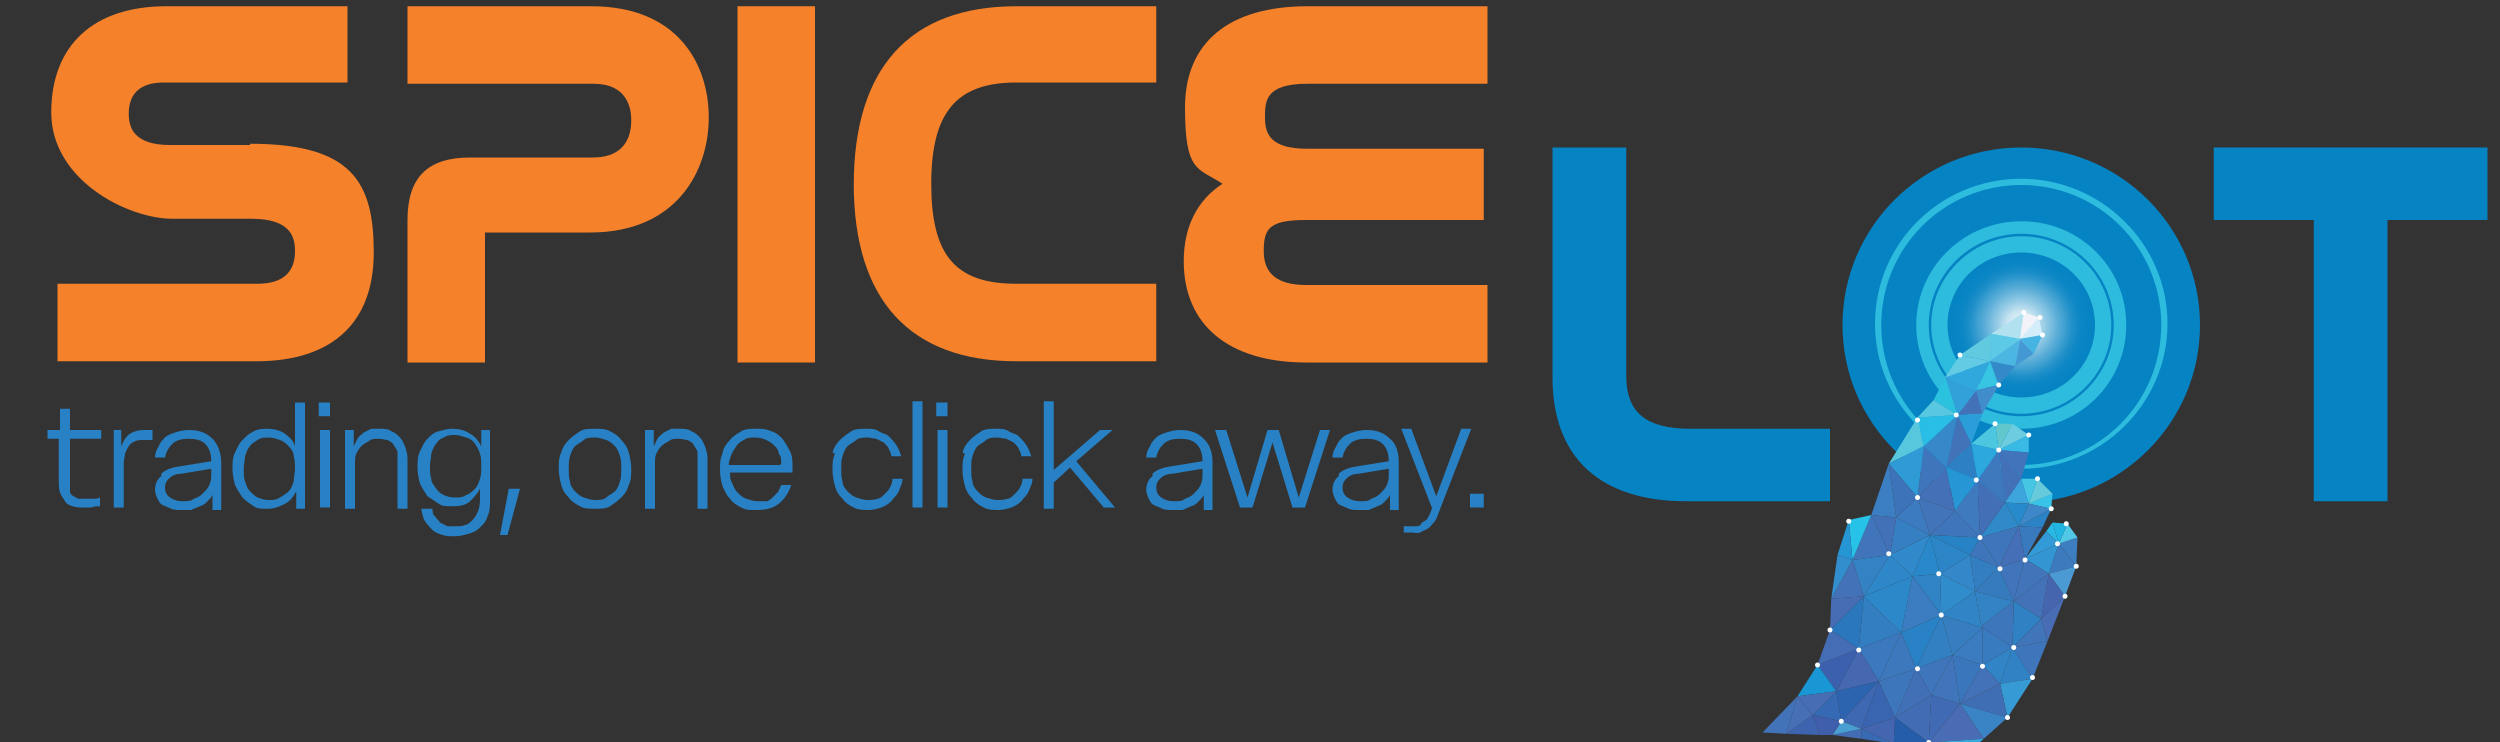 <?xml version="1.0" encoding="UTF-8"?>
<svg id="Layer_1" xmlns="http://www.w3.org/2000/svg" xmlns:xlink="http://www.w3.org/1999/xlink" version="1.1" viewBox="0 0 200 59.4">
  <rect x="0" y="0" width="200" height="59.4" fill="#333333" stroke="none"/>
  <!-- Generator: Adobe Illustrator 29.8.4, SVG Export Plug-In . SVG Version: 2.1.1 Build 6)  -->
  <defs>
    <radialGradient id="radial-gradient" cx="161.7" cy="26" fx="161.7" fy="26" r="5.8" gradientUnits="userSpaceOnUse">
      <stop offset="0" stop-color="#fff"/>
      <stop offset="0" stop-color="#f5fafc" stop-opacity="1"/>
      <stop offset=".2" stop-color="#ddeef6" stop-opacity=".9"/>
      <stop offset=".4" stop-color="#b4daed" stop-opacity=".7"/>
      <stop offset=".6" stop-color="#7cbedf" stop-opacity=".5"/>
      <stop offset=".8" stop-color="#369bce" stop-opacity=".2"/>
      <stop offset="1" stop-color="#0583c3" stop-opacity="0"/>
    </radialGradient>
  </defs>
  <path d="M20,11.6h-6.4c-2.9,0-3.3-1.4-3.3-2.5,0-1.6.9-2.5,2.8-2.5h14.7V.5h-14.5C7.5.5,4.1,3.6,4.1,9s6.1,8.5,9.7,8.5h6.3c3.2,0,3.5,1.5,3.5,2.6,0,1.7-1,2.6-3,2.6H4.6v6.2h15.9c6.1,0,9.4-3.1,9.4-8.7s-1.7-8.7-9.9-8.7Z" fill="#f5812a"/>
  <path d="M47.3.5h-14.7v6.2h14.9c2.7,0,3,2,3,2.9s-.2,3-3.1,3h-9.8c-3.4,0-5,1.6-5,5v11.4h6.2v-10.4h8.4c7,0,9.5-5,9.5-9.2S54.3.5,47.3.5h0Z" fill="#f5812a"/>
  <rect x="59" y=".5" width="6.2" height="28.5" fill="#f5812a"/>
  <path d="M68.3,14.7c0,9.3,4.5,14.2,13,14.2h11.2v-6.2h-11.2c-4.9,0-6.8-2.3-6.8-8s2-8.1,6.8-8.1h11.2V.5h-11.2c-8.5,0-13,4.9-13,14.3Z" fill="#f5812a"/>
  <path d="M104.5,22.8c-2.3,0-3.4-.9-3.4-2.7s.4-2.5,3.4-2.5h14.2v-5.7h-14.1c-3,0-3.4-1.2-3.4-2.5s0-2.7,3.4-2.7h14.4V.5h-14.4c-6.3,0-9.8,2.9-9.8,8.1s1,4.8,3,6.1c-2,1.3-3.1,3.4-3.1,6.2,0,5.1,3.6,8.1,9.8,8.1h14.5v-6.2h-14.5,0Z" fill="#f5812a"/>
  <path d="M130.1,30.1V11.8h-5.9v18.4c0,6.4,3.8,9.9,10.7,9.9h11.5v-5.8h-11.2c-3.5,0-5.1-1.3-5.1-4.2h0Z" fill="#0583c3"/>
  <polygon points="177.1 11.8 177.1 17.6 185.1 17.6 185.1 40.1 191 40.1 191 17.6 199 17.6 199 11.8 177.1 11.8" fill="#0583c3"/>
  <path d="M4.8,35.1h-1v-.7h1v-1.7h.8v1.7h2.5v.7h-2.5v3.5c0,.3,0,.5,0,.7s.1.3.3.4.3.2.4.2.4,0,.6,0,.3,0,.5,0c.2,0,.4,0,.6-.1v.7c-.2,0-.5,0-.7.1-.2,0-.4,0-.6,0-.3,0-.6,0-.9-.1s-.5-.2-.6-.4-.3-.4-.4-.7-.1-.6-.1-1v-3.5Z" fill="#2781c4"/>
  <path d="M9,34.4h.7v1.3c.2-.5.4-.8.7-1,.3-.2.7-.3,1.1-.3h.7v.8h-.7c-.3,0-.5,0-.7.1s-.4.2-.5.4-.2.3-.3.6c0,.2-.1.5-.1.7v3.6h-.8v-6.2Z" fill="#2781c4"/>
  <path d="M12.9,37.9c.3-.3.8-.5,1.5-.6l2.5-.4h0c0-.7-.2-1.1-.5-1.4-.3-.3-.8-.4-1.3-.4s-1,.1-1.3.4-.5.6-.6,1.1h-.8c0-.3.1-.6.3-.9.1-.3.3-.5.5-.7.2-.2.5-.3.8-.4s.7-.2,1.1-.2c.8,0,1.4.2,1.9.7.4.4.7,1.1.7,1.9v3.8h-.7v-1.2c-.1.2-.2.3-.4.5s-.3.3-.6.4-.5.2-.7.3c-.3,0-.5,0-.8,0s-.6,0-.8-.1-.5-.2-.7-.3c-.2-.1-.3-.3-.4-.5-.1-.2-.2-.5-.2-.7,0-.5.2-.9.5-1.1h0ZM13.6,39.8c.3.2.6.3,1,.3s.7,0,.9-.2c.3-.1.5-.2.7-.4s.4-.4.5-.6.2-.5.2-.8v-.6l-2.4.4c-.5,0-.8.2-1,.4-.2.2-.3.4-.3.7s.1.6.4.8h0Z" fill="#2781c4"/>
  <path d="M23.7,40.6v-1.3c-.2.4-.5.8-.9,1-.4.2-.8.4-1.4.4s-.8,0-1.1-.2-.6-.4-.9-.7c-.2-.3-.4-.6-.6-1-.1-.4-.2-.8-.2-1.3s0-.9.2-1.3.3-.7.6-1,.5-.5.9-.7.7-.2,1.1-.2,1,.1,1.4.4.7.6.8,1v-3.5h.8v8.5h-.7ZM23.5,36.5c0-.3-.2-.6-.4-.8s-.4-.4-.7-.5c-.3-.1-.6-.2-.9-.2s-.6,0-.9.2-.5.3-.6.5c-.2.2-.3.5-.4.8,0,.3-.1.6-.1,1s0,.7.1,1,.2.6.4.8c.2.2.4.4.6.5.3.1.5.2.9.2s.6,0,.9-.2.5-.3.7-.5c.2-.2.3-.5.4-.8,0-.3.1-.7.1-1s0-.7-.1-1h0Z" fill="#2781c4"/>
  <path d="M25.5,32.2h.9v1.1h-.9v-1.1ZM25.6,34.4h.8v6.2h-.8v-6.2Z" fill="#2781c4"/>
  <path d="M27.6,34.4h.7v1.3c.1-.2.2-.4.3-.6s.3-.3.5-.5c.2-.1.4-.2.6-.3.2,0,.5,0,.7,0s.7,0,.9.2c.3.1.5.3.7.5s.3.5.4.7c.1.3.2.6.2,1v4h-.8v-3.7c0-.3,0-.6,0-.8,0-.2-.2-.4-.3-.6s-.3-.3-.5-.4c-.2,0-.4-.1-.7-.1s-.6,0-.8.2c-.2.1-.4.2-.6.4s-.3.4-.4.6-.1.5-.1.8v3.6h-.8v-6.2h0Z" fill="#2781c4"/>
  <path d="M34.6,40.7c0,.2,0,.5.2.6.1.2.3.3.4.5.2.1.4.2.6.3.2,0,.5,0,.7,0s.5,0,.7-.1c.2,0,.4-.2.6-.4.2-.2.3-.4.4-.6s.2-.6.2-1v-.9c-.2.4-.5.7-.8,1s-.8.4-1.4.4-.8,0-1.1-.2c-.3-.2-.6-.4-.9-.6-.2-.3-.4-.6-.6-1-.1-.4-.2-.8-.2-1.3s0-.9.2-1.3.3-.7.6-1,.5-.5.9-.6.7-.2,1.1-.2,1,.1,1.4.4c.4.2.7.6.9,1v-1.3h.7v5.6c0,.5,0,.9-.2,1.3-.1.4-.3.6-.6.9-.2.2-.5.4-.9.5s-.7.2-1.1.2-.7,0-1-.1-.6-.2-.8-.4-.4-.4-.6-.7-.2-.6-.3-1h.8ZM34.5,38.3c0,.3.2.5.4.8s.4.4.6.5.5.2.9.2.6,0,.9-.2c.3-.1.5-.3.7-.5.2-.2.3-.5.4-.8s.1-.6.1-1,0-.7-.1-1-.2-.5-.4-.8-.4-.4-.7-.5-.6-.2-.9-.2-.6,0-.9.2c-.3.1-.5.3-.6.5-.2.2-.3.5-.4.8,0,.3-.1.6-.1,1s0,.7.1,1Z" fill="#2781c4"/>
  <path d="M40.7,39.1h.9l-1,3.7h-.6l.7-3.7Z" fill="#2781c4"/>
  <path d="M44.9,36.2c.1-.4.3-.7.6-1s.6-.5.9-.7.8-.2,1.2-.2.9,0,1.2.2c.4.2.7.4.9.7.3.3.5.6.6,1s.2.8.2,1.3,0,.9-.2,1.3c-.1.4-.3.7-.6,1-.3.3-.6.5-.9.7s-.8.2-1.2.2-.9,0-1.2-.2c-.4-.2-.7-.4-.9-.7-.3-.3-.5-.6-.6-1-.1-.4-.2-.8-.2-1.3s0-.9.2-1.3ZM45.6,38.5c0,.3.2.6.4.8s.4.4.7.5c.3.1.6.2.9.2s.7,0,.9-.2.5-.3.7-.5c.2-.2.3-.5.4-.8s.1-.6.1-1,0-.7-.1-1-.2-.6-.4-.8c-.2-.2-.4-.4-.7-.5s-.6-.2-.9-.2-.7,0-.9.2-.5.3-.7.5c-.2.2-.3.5-.4.8s-.1.6-.1,1,0,.7.1,1Z" fill="#2781c4"/>
  <path d="M51.6,34.4h.7v1.3c.1-.2.2-.4.3-.6s.3-.3.5-.5c.2-.1.4-.2.6-.3.2,0,.5,0,.7,0s.7,0,.9.2c.3.1.5.3.7.5s.3.5.4.7c.1.3.2.6.2,1v4h-.8v-3.7c0-.3,0-.6,0-.8,0-.2-.2-.4-.3-.6s-.3-.3-.5-.4c-.2,0-.4-.1-.7-.1s-.6,0-.8.2c-.2.1-.4.2-.6.4s-.3.4-.4.6-.1.5-.1.8v3.6h-.8v-6.2h0Z" fill="#2781c4"/>
  <path d="M57.8,36.2c.1-.4.3-.7.6-1,.2-.3.6-.5.9-.7s.8-.2,1.2-.2.8,0,1.2.2c.4.1.7.4.9.6.2.3.4.6.6,1s.2.8.2,1.3v.4h-5c0,.3,0,.6.2.9.1.3.2.5.4.7s.4.4.7.5.6.2.9.2.5,0,.7,0,.4-.2.5-.3.3-.3.4-.4.2-.4.3-.6h.8c-.2.6-.5,1.1-1,1.5-.5.4-1.1.5-1.8.5s-.8,0-1.2-.2c-.4-.2-.7-.4-.9-.7-.3-.3-.4-.6-.6-1-.1-.4-.2-.8-.2-1.3s0-.9.2-1.3h0ZM62.5,37.1c0-.3,0-.6-.2-.8,0-.3-.2-.5-.4-.7s-.4-.3-.6-.4c-.2-.1-.5-.2-.9-.2s-.6,0-.9.2c-.2.1-.5.3-.6.5s-.3.4-.4.7-.2.5-.2.8h4.1Z" fill="#2781c4"/>
  <path d="M66.6,36.2c.1-.4.3-.7.6-1,.3-.3.6-.5.9-.7s.8-.2,1.2-.2.7,0,1,.2.6.2.8.4.4.4.6.7.3.6.4.9h-.8c0-.2-.1-.4-.2-.6s-.2-.3-.4-.5c-.2-.1-.4-.2-.6-.3-.2,0-.5-.1-.7-.1s-.7,0-.9.2-.5.3-.7.5c-.2.2-.3.5-.4.8s-.1.6-.1,1,0,.7.1,1c0,.3.2.6.4.8s.4.4.7.5c.3.1.6.2.9.2s.5,0,.8-.1c.2,0,.4-.2.6-.4.2-.2.3-.3.4-.5s.2-.4.2-.7h.8c0,.4-.2.7-.3,1s-.4.5-.6.8c-.2.2-.5.4-.8.5-.3.1-.7.2-1,.2s-.9,0-1.2-.2c-.4-.2-.7-.4-.9-.7-.3-.3-.5-.6-.6-1-.1-.4-.2-.8-.2-1.3s0-.9.2-1.3h0Z" fill="#2781c4"/>
  <path d="M73,32.1h.8v8.5h-.8s0-8.5,0-8.5Z" fill="#2781c4"/>
  <path d="M74.9,32.2h.9v1.1h-.9v-1.1ZM75,34.4h.8v6.2h-.8v-6.2Z" fill="#2781c4"/>
  <path d="M77,36.2c.1-.4.3-.7.6-1,.3-.3.6-.5.9-.7s.8-.2,1.2-.2.7,0,1,.2.6.2.8.4.4.4.6.7.3.6.4.9h-.8c0-.2-.1-.4-.2-.6s-.2-.3-.4-.5c-.2-.1-.4-.2-.6-.3-.2,0-.5-.1-.7-.1s-.7,0-.9.2-.5.3-.7.5c-.2.2-.3.5-.4.8s-.1.6-.1,1,0,.7.1,1c0,.3.2.6.4.8s.4.4.7.5c.3.1.6.2.9.2s.5,0,.8-.1c.2,0,.4-.2.6-.4.2-.2.3-.3.4-.5s.2-.4.2-.7h.8c0,.4-.2.7-.3,1s-.4.5-.6.8c-.2.2-.5.4-.8.5-.3.1-.7.2-1,.2s-.9,0-1.2-.2c-.4-.2-.7-.4-.9-.7-.3-.3-.5-.6-.6-1-.1-.4-.2-.8-.2-1.3s0-.9.2-1.3h0Z" fill="#2781c4"/>
  <path d="M83.5,32.1h.8v5.5l3.7-3.2h1l-2.9,2.5,3.1,3.7h-.9l-2.7-3.2-1.3,1.2v2.1h-.8v-8.5h0Z" fill="#2781c4"/>
  <path d="M92.2,37.9c.3-.3.8-.5,1.5-.6l2.5-.4h0c0-.7-.2-1.1-.5-1.4-.3-.3-.8-.4-1.3-.4s-1,.1-1.3.4c-.3.3-.5.6-.6,1.1h-.8c0-.3.1-.6.3-.9.1-.3.3-.5.5-.7s.5-.3.8-.4c.3-.1.7-.2,1.1-.2.8,0,1.4.2,1.9.7s.7,1.1.7,1.9v3.8h-.7v-1.2c-.1.2-.2.3-.4.5s-.3.3-.6.4c-.2.1-.5.2-.7.3-.3,0-.5,0-.8,0s-.6,0-.8-.1-.5-.2-.7-.3c-.2-.1-.3-.3-.4-.5-.1-.2-.2-.5-.2-.7,0-.5.2-.9.5-1.1h0ZM92.9,39.8c.3.2.6.3,1,.3s.7,0,.9-.2c.3-.1.5-.2.7-.4s.4-.4.5-.6.2-.5.2-.8v-.6l-2.4.4c-.5,0-.8.2-1,.4-.2.2-.3.4-.3.7s.1.6.4.8h0Z" fill="#2781c4"/>
  <path d="M97.3,34.4h.8l1.7,5.4,1.6-5.4h.9l1.6,5.4,1.7-5.4h.8l-2,6.2h-1l-1.6-5.2-1.6,5.2h-1l-2-6.2h0Z" fill="#2781c4"/>
  <path d="M107.1,37.9c.3-.3.8-.5,1.5-.6l2.5-.4h0c0-.7-.2-1.1-.5-1.4-.3-.3-.8-.4-1.3-.4s-1,.1-1.3.4c-.3.3-.5.6-.6,1.1h-.8c0-.3.1-.6.3-.9.1-.3.3-.5.5-.7s.5-.3.8-.4c.3-.1.7-.2,1.1-.2.8,0,1.4.2,1.9.7.5.4.7,1.1.7,1.9v3.8h-.7v-1.2c-.1.2-.2.3-.4.5s-.3.3-.6.4c-.2.1-.5.2-.7.3-.3,0-.5,0-.8,0s-.6,0-.8-.1-.5-.2-.7-.3c-.2-.1-.3-.3-.4-.5-.1-.2-.2-.5-.2-.7,0-.5.2-.9.5-1.1h0ZM107.8,39.8c.3.2.6.3,1,.3s.7,0,.9-.2c.3-.1.5-.2.7-.4s.4-.4.5-.6.2-.5.2-.8v-.6l-2.4.4c-.5,0-.8.2-1,.4-.2.2-.3.4-.3.7s.1.6.4.8h0Z" fill="#2781c4"/>
  <path d="M112.3,42.1c.1,0,.2,0,.3,0s.2,0,.3,0c.2,0,.3,0,.4,0s.3,0,.4-.2.3-.2.4-.3c.1-.1.2-.3.3-.5l.3-.8v.7c0,0-2.6-6.7-2.6-6.7h.8l2,5.4,2-5.4h.8l-2.6,6.7c-.1.3-.2.6-.4.8s-.3.4-.5.5c-.2.1-.4.2-.6.3s-.5,0-.7,0-.2,0-.3,0-.2,0-.3,0v-.7h0Z" fill="#2781c4"/>
  <path d="M117.6,39.5h1.1v1.1h-1.1v-1.1Z" fill="#2781c4"/>
  <ellipse cx="161.7" cy="26" rx="14.3" ry="14.2" fill="#0583c3"/>
  <path d="M161.7,17.7c-4.6,0-8.4,3.7-8.4,8.3s3.7,8.3,8.4,8.3,8.4-3.7,8.4-8.3-3.7-8.3-8.4-8.3ZM161.7,33.3c-4.1,0-7.4-3.3-7.4-7.3s3.3-7.3,7.4-7.3,7.4,3.3,7.4,7.3-3.3,7.3-7.4,7.3ZM161.7,18.9c-3.9,0-7.2,3.2-7.2,7.1s3.2,7.1,7.2,7.1,7.2-3.2,7.2-7.1-3.2-7.1-7.2-7.1ZM161.7,31.8c-3.2,0-5.9-2.6-5.9-5.8s2.6-5.8,5.9-5.8,5.9,2.6,5.9,5.8-2.6,5.8-5.9,5.8Z" fill="#2dbcdd"/>
  <path d="M161.7,14.8c6.2,0,11.2,5,11.2,11.2s-5,11.2-11.2,11.2-11.2-5-11.2-11.2,5-11.2,11.2-11.2M161.7,14.3c-6.5,0-11.7,5.2-11.7,11.6s5.3,11.6,11.7,11.6,11.7-5.2,11.7-11.6-5.3-11.6-11.7-11.6h0Z" fill="#2dbcdd"/>
  <circle cx="161.7" cy="26" r="5.8" fill="url(#radial-gradient)"/>
  <polygon points="161 33.9 159.9 36 159.6 33.9 161 33.9" fill="#61c7cc"/>
  <polygon points="162.3 34.8 159.9 36 161 33.9 162.3 34.8" fill="#6dccdf"/>
  <polygon points="166.2 43 166.1 45.3 164.7 43.5 166.2 43" fill="#3d7ec1"/>
  <polygon points="165.4 41.9 166.2 43 164.7 43.5 165.4 41.9" fill="#52c8e7"/>
  <polygon points="164.7 43.5 166.1 45.3 163.9 45.9 164.7 43.5" fill="#3d79bd"/>
  <polygon points="166.1 45.3 165.2 47.7 163.9 45.9 166.1 45.3" fill="#4b9ad4"/>
  <polygon points="163.9 45.9 165.2 47.7 163.3 49.5 163.9 45.9" fill="#4665af"/>
  <polygon points="165.2 47.7 163.8 51.3 163.3 49.5 165.2 47.7" fill="#486db5"/>
  <polygon points="165.4 41.9 164.7 43.5 164.2 41.8 165.4 41.9" fill="#21b6e2"/>
  <polygon points="164.2 41.8 164.7 43.5 163.7 42.5 164.2 41.8" fill="#29b8e3"/>
  <polygon points="164.7 43.5 163.9 45.9 162 44.7 164.7 43.5" fill="#3395d2"/>
  <polygon points="164.7 43.5 162 44.7 163.7 42.5 164.7 43.5" fill="#329ad6"/>
  <polygon points="163.3 49.5 163.8 51.3 161 51.8 163.3 49.5" fill="#4075ba"/>
  <polygon points="163.8 51.3 162.6 54.3 161 51.8 163.8 51.3" fill="#3f76bb"/>
  <polygon points="164.2 39.5 164.1 40.7 162.3 40.3 164.2 39.5" fill="#38c4e9"/>
  <polygon points="164.1 40.7 163.4 42.2 161.5 42.1 164.1 40.7" fill="#2b82c4"/>
  <polygon points="163.9 45.9 163.3 49.5 161.1 48.1 163.9 45.9" fill="#4372b8"/>
  <polygon points="164.2 39.5 162.3 40.3 163 38.3 164.2 39.5" fill="#67cada"/>
  <polygon points="164.1 40.7 161.5 42.1 162.3 40.3 164.1 40.7" fill="#3e87c8"/>
  <polygon points="163.9 45.9 161.1 48.1 162 44.7 163.9 45.9" fill="#4274ba"/>
  <polygon points="163.3 49.5 161 51.8 161.1 48.1 163.3 49.5" fill="#2f81c3"/>
  <polygon points="163.4 42.2 162 44.7 161.5 42.1 163.4 42.2" fill="#3979be"/>
  <polygon points="161 51.8 162.6 54.3 160 54.7 161 51.8" fill="#3182c4"/>
  <polygon points="162.6 54.3 160.6 57.4 160 54.7 162.6 54.3" fill="#369ad5"/>
  <polygon points="163 38.3 162.3 40.3 161.7 38.3 163 38.3" fill="#47c6e3"/>
  <polygon points="163.1 25.4 163.4 26.8 161.6 27.1 163.1 25.4" fill="#d4edfb"/>
  <polygon points="163.4 26.8 162.7 28.3 161.6 27.1 163.4 26.8" fill="#45b4e2"/>
  <polygon points="163.1 25.4 161.6 27.1 161.9 25 163.1 25.4" fill="#f2f2f9"/>
  <polygon points="161.7 38.3 162.3 40.3 160.4 40.2 161.7 38.3" fill="#3ea4dc"/>
  <polygon points="162.3 40.3 161.5 42.1 160.4 40.2 162.3 40.3" fill="#278bcb"/>
  <polygon points="161.5 42.1 162 44.7 159.9 45.4 161.5 42.1" fill="#4570b7"/>
  <polygon points="162 44.7 161.1 48.1 159.9 45.4 162 44.7" fill="#4075bb"/>
  <polygon points="162.3 34.8 162.3 36.2 159.9 36 162.3 34.8" fill="#39bae5"/>
  <polygon points="162.3 36.2 161.7 38.3 159.9 36 162.3 36.2" fill="#4174ba"/>
  <polygon points="161.6 27.1 162.7 28.3 161.2 29.3 161.6 27.1" fill="#4499d4"/>
  <polygon points="159.9 36 161.7 38.3 160.4 40.2 159.9 36" fill="#4371b8"/>
  <polygon points="160.4 40.2 161.5 42.1 158.4 43 160.4 40.2" fill="#3089c9"/>
  <polygon points="161.5 42.1 159.9 45.4 158.4 43 161.5 42.1" fill="#3f75ba"/>
  <polygon points="161.1 48.1 161 51.8 158.6 50.2 158.5 50.2 158.5 50.1 161.1 48.1" fill="#3e76bb"/>
  <polygon points="161 51.8 160 54.7 158.6 53.2 161 51.8" fill="#3184c6"/>
  <polygon points="161 51.8 158.6 53.2 158.6 50.2 161 51.8" fill="#387bbf"/>
  <polygon points="159.9 45.4 161.1 48.1 158 47.3 159.9 45.4" fill="#377bbf"/>
  <polygon points="161.1 48.1 158.5 50.1 158 47.3 161.1 48.1" fill="#3382c4"/>
  <polygon points="160 54.7 160.6 57.4 156.8 56.3 160 54.7" fill="#406eb5"/>
  <polygon points="160.6 57.4 158.7 59.1 156.8 56.3 160.6 57.4" fill="#3a83c5"/>
  <polygon points="161.9 25 161.6 27.1 159.3 26.7 161.9 25" fill="#b1e1ef"/>
  <polygon points="161.6 27.1 161.2 29.3 159.2 28.9 161.6 27.1" fill="#4cb6e3"/>
  <polygon points="161.6 27.1 159.2 28.9 159.3 26.7 161.6 27.1" fill="#5ccae6"/>
  <polygon points="160 54.7 156.8 56.3 158.6 53.2 160 54.7" fill="#4372b8"/>
  <polygon points="161.2 29.3 159.9 30.8 159.2 28.9 161.2 29.3" fill="#3489c9"/>
  <polygon points="159.9 36 160.4 40.2 158.2 38.4 159.9 36" fill="#3e79bd"/>
  <polygon points="160.4 40.2 158.4 43 158.2 38.4 160.4 40.2" fill="#426fb6"/>
  <polygon points="158.4 43 159.9 45.4 157.6 44.4 158.4 43" fill="#3f76bb"/>
  <polygon points="159.9 45.4 158 47.3 157.6 44.4 159.9 45.4" fill="#337dc1"/>
  <polygon points="159.6 33.9 159.9 36 157.7 35.5 159.6 33.9" fill="#4dc6df"/>
  <polygon points="159.9 36 158.2 38.4 157.7 35.5 159.9 36" fill="#2ca8de"/>
  <polygon points="156.8 56.3 158.7 59.1 154.3 59.4 156.8 56.3" fill="#496cb4"/>
  <polygon points="158.7 59.1 157.9 59.8 154.3 59.4 158.7 59.1" fill="#36a9e0"/>
  <polygon points="159.2 28.9 159.9 30.8 158.1 31.2 159.2 28.9" fill="#38c4e3"/>
  <polygon points="159.9 30.8 158.6 33.1 158.1 31.2 159.9 30.8" fill="#418dcb"/>
  <polygon points="158.6 50.2 158.6 53.2 156.2 52.4 158.6 50.2" fill="#3a7cbf"/>
  <polygon points="158.6 53.2 156.8 56.3 156.2 52.4 158.6 53.2" fill="#3a76bc"/>
  <polygon points="158.6 50.2 156.2 52.4 155.3 49.2 158.5 50.2 158.6 50.2" fill="#377ec1"/>
  <polygon points="158 47.3 158.5 50.1 158.5 50.2 155.3 49.2 158 47.3" fill="#3185c7"/>
  <polygon points="159.3 26.7 159.2 28.9 156.8 28.4 159.3 26.7" fill="#61cae1"/>
  <polygon points="159.2 28.9 158.1 31.2 155.6 30.2 159.2 28.9" fill="#30a8dd"/>
  <polygon points="159.2 28.9 155.6 30.2 156.8 28.4 159.2 28.9" fill="#63cbe4"/>
  <polygon points="158.2 38.4 158.4 43 156.4 40.9 158.2 38.4" fill="#3f7abe"/>
  <polygon points="158.4 43 157.6 44.4 154.4 42.8 158.4 43" fill="#2783c5"/>
  <polygon points="158.4 43 154.4 42.8 156.4 40.9 158.4 43" fill="#3f75ba"/>
  <polygon points="157.6 44.4 158 47.3 155.2 45.9 157.6 44.4" fill="#3487c8"/>
  <polygon points="158 47.3 155.3 49.2 155.2 45.9 158 47.3" fill="#308ccb"/>
  <polygon points="158.1 31.2 158.6 33.1 156.6 33.2 158.1 31.2" fill="#4472b8"/>
  <polygon points="158.6 33.1 157.7 35.5 156.6 33.2 158.6 33.1" fill="#2b9ed9"/>
  <polygon points="157.7 35.5 158.2 38.4 155.7 37.4 157.7 35.5" fill="#2d80c3"/>
  <polygon points="158.2 38.4 156.4 40.9 155.7 37.4 158.2 38.4" fill="#2697d4"/>
  <polygon points="157.6 44.4 155.2 45.9 154.4 42.8 157.6 44.4" fill="#2b85c7"/>
  <polygon points="158.1 31.2 156.6 33.2 155.6 30.2 158.1 31.2" fill="#32a1da"/>
  <polygon points="156.2 52.4 156.8 56.3 154.5 55.6 156.2 52.4" fill="#4075bb"/>
  <polygon points="156.8 56.3 154.3 59.4 154.5 55.6 156.8 56.3" fill="#406ab3"/>
  <polygon points="156.6 33.2 157.7 35.5 155.7 37.4 156.6 33.2" fill="#4273b9"/>
  <polygon points="155.3 49.2 156.2 52.4 153.3 53.5 155.3 49.2" fill="#327fc2"/>
  <polygon points="156.2 52.4 154.5 55.6 153.3 53.5 156.2 52.4" fill="#3f75bb"/>
  <polygon points="155.7 37.4 156.4 40.9 153.4 39.8 155.7 37.4" fill="#4370b7"/>
  <polygon points="156.4 40.9 154.4 42.8 153.4 39.8 156.4 40.9" fill="#4274b9"/>
  <polygon points="155.6 30.2 156.6 33.2 154.7 32 155.6 30.2" fill="#2bc2df"/>
  <polygon points="156.6 33.2 155.7 37.4 153.9 35.7 156.6 33.2" fill="#3688c9"/>
  <polygon points="156.6 33.2 153.9 35.7 153.4 33.4 156.6 33.2" fill="#29bee6"/>
  <polygon points="156.6 33.2 153.4 33.4 154.7 32 156.6 33.2" fill="#57c8e0"/>
  <polygon points="155.2 45.9 155.3 49.2 153 46.1 155.2 45.9" fill="#3083c5"/>
  <polygon points="153 46.1 155.3 49.2 152.1 50.6 153 46.1" fill="#3b7dc0"/>
  <polygon points="155.3 49.2 153.3 53.5 152.1 50.6 155.3 49.2" fill="#2982c5"/>
  <polygon points="155.7 37.4 153.4 39.8 153.9 35.7 155.7 37.4" fill="#3f76bb"/>
  <polygon points="154.4 42.8 155.2 45.9 153 46.1 154.4 42.8" fill="#2988c9"/>
  <polygon points="154.5 55.6 154.3 59.4 151.6 57.4 154.5 55.6" fill="#426db5"/>
  <polygon points="153.3 53.5 154.5 55.6 151.6 57.4 153.3 53.5" fill="#4170b7"/>
  <polygon points="154.3 59.4 151.5 59.5 151.6 57.4 154.3 59.4" fill="#255dab"/>
  <polygon points="153.4 39.8 154.4 42.8 151.7 41.4 153.4 39.8" fill="#3c7bbf"/>
  <polygon points="154.4 42.8 153 46.1 151.2 44.4 154.4 42.8" fill="#3089ca"/>
  <polygon points="154.4 42.8 151.2 44.4 151.7 41.4 154.4 42.8" fill="#367fc2"/>
  <polygon points="152.1 50.6 153.3 53.5 150.3 54.5 152.1 50.6" fill="#3d77bc"/>
  <polygon points="153.3 53.5 151.6 57.4 150.3 54.5 153.3 53.5" fill="#3e76bb"/>
  <polygon points="153.4 33.4 153.9 35.7 151.1 37.1 153.4 33.4" fill="#57c7dd"/>
  <polygon points="153.9 35.7 153.4 39.8 151.1 37.1 153.9 35.7" fill="#2e9bd6"/>
  <polygon points="151.1 37.1 153.4 39.8 151.7 41.4 151.1 37.1" fill="#3c73b9"/>
  <polygon points="153 46.1 152.1 50.6 149.1 47.7 153 46.1" fill="#2c88c9"/>
  <polygon points="153 46.1 149.1 47.7 151.2 44.4 153 46.1" fill="#2e87c8"/>
  <polygon points="152.1 50.6 150.3 54.5 148.7 51.9 152.1 50.6" fill="#3c78bd"/>
  <polygon points="152.1 50.6 148.7 51.9 149.1 47.7 152.1 50.6" fill="#327ec1"/>
  <polygon points="151.6 57.4 151.5 59.5 148.9 58.3 151.6 57.4" fill="#4466b0"/>
  <polygon points="150.3 54.5 151.6 57.4 148.9 58.3 150.3 54.5" fill="#3964af"/>
  <polygon points="151.5 59.5 148.9 59.1 148.9 58.3 151.5 59.5" fill="#376ab3"/>
  <polygon points="151.1 37.1 151.7 41.4 149.7 41.2 151.1 37.1" fill="#3b7ec1"/>
  <polygon points="151.7 41.4 151.2 44.4 149.7 41.2 151.7 41.4" fill="#4371b7"/>
  <polygon points="149.7 41.2 151.2 44.4 148.2 44.8 149.7 41.2" fill="#4075bb"/>
  <polygon points="151.2 44.4 149.1 47.7 148.2 44.8 151.2 44.4" fill="#3481c3"/>
  <polygon points="148.7 51.9 150.3 54.5 146.9 55.3 148.7 51.9" fill="#4568b1"/>
  <polygon points="150.3 54.5 148.9 58.3 147.3 57.7 150.3 54.5" fill="#3e69b2"/>
  <polygon points="150.3 54.5 147.3 57.7 146.9 55.3 150.3 54.5" fill="#2c64af"/>
  <polygon points="148.9 58.3 148.9 59.1 146.6 58.8 148.9 58.3" fill="#426db5"/>
  <polygon points="148.9 58.3 146.6 58.8 147.3 57.7 148.9 58.3" fill="#499fd2"/>
  <polygon points="149.7 41.2 148.2 44.8 147.9 41.6 149.7 41.2" fill="#26c2e7"/>
  <polygon points="148.2 44.8 149.1 47.7 146.5 47.9 148.2 44.8" fill="#4372b8"/>
  <polygon points="149.1 47.7 148.7 51.9 146.4 50.4 149.1 47.7" fill="#2a77bd"/>
  <polygon points="149.1 47.7 146.4 50.4 146.5 47.9 149.1 47.7" fill="#476eb5"/>
  <polygon points="148.7 51.9 146.9 55.3 145.4 53.2 148.7 51.9" fill="#3c60ad"/>
  <polygon points="148.7 51.9 145.4 53.2 146.4 50.4 148.7 51.9" fill="#456db5"/>
  <polygon points="147.9 41.6 148.2 44.8 147 44.4 147.9 41.6" fill="#2595d3"/>
  <polygon points="148.2 44.8 146.5 47.9 147 44.4 148.2 44.8" fill="#328ecd"/>
  <polygon points="146.9 55.3 147.3 57.7 145 57.2 146.9 55.3" fill="#3569b3"/>
  <polygon points="147.3 57.7 146.6 58.8 145.6 58.8 145 57.2 147.3 57.7" fill="#3f5fac"/>
  <polygon points="145.4 53.2 146.9 55.3 143.8 55.7 145.4 53.2" fill="#1897d4"/>
  <polygon points="146.9 55.3 145 57.2 143.8 55.7 146.9 55.3" fill="#476eb5"/>
  <polygon points="145 57.2 145.6 58.8 142.9 58.7 145 57.2" fill="#3f64af"/>
  <polygon points="143.8 55.7 145 57.2 142.9 58.7 143.8 55.7" fill="#466fb6"/>
  <polygon points="143.8 55.7 142.9 58.7 141 58.6 143.8 55.7" fill="#4273b9"/>
  <circle cx="161.1" cy="51.8" r=".2" fill="#fff" stroke="#231f20" stroke-linecap="round" stroke-linejoin="round" stroke-width="0"/>
  <circle cx="158.6" cy="53.3" r=".2" fill="#fff" stroke="#231f20" stroke-linecap="round" stroke-linejoin="round" stroke-width="0"/>
  <circle cx="162.6" cy="54.2" r=".2" fill="#fff" stroke="#231f20" stroke-linecap="round" stroke-linejoin="round" stroke-width="0"/>
  <circle cx="160.6" cy="57.4" r=".2" fill="#fff" stroke="#231f20" stroke-linecap="round" stroke-linejoin="round" stroke-width="0"/>
  <circle cx="153.4" cy="53.5" r=".2" fill="#fff" stroke="#231f20" stroke-linecap="round" stroke-linejoin="round" stroke-width="0"/>
  <circle cx="148.7" cy="52" r=".2" fill="#fff" stroke="#231f20" stroke-linecap="round" stroke-linejoin="round" stroke-width="0"/>
  <circle cx="155.3" cy="49.2" r=".2" fill="#fff" stroke="#231f20" stroke-linecap="round" stroke-linejoin="round" stroke-width="0"/>
  <circle cx="154.3" cy="59.4" r=".2" fill="#fff" stroke="#231f20" stroke-linecap="round" stroke-linejoin="round" stroke-width="0"/>
  <polygon points="161 33.9 159.9 36 159.6 33.9 161 33.9" fill="none" stroke="#fff" stroke-linecap="round" stroke-linejoin="round" stroke-width="0"/>
  <polygon points="162.3 34.8 159.9 36 161 33.9 162.3 34.8" fill="none" stroke="#fff" stroke-linecap="round" stroke-linejoin="round" stroke-width="0"/>
  <polygon points="166.2 43 166.1 45.3 164.7 43.5 166.2 43" fill="none" stroke="#fff" stroke-linecap="round" stroke-linejoin="round" stroke-width="0"/>
  <polygon points="165.4 41.9 166.2 43 164.7 43.5 165.4 41.9" fill="none" stroke="#fff" stroke-linecap="round" stroke-linejoin="round" stroke-width="0"/>
  <polygon points="164.7 43.5 166.1 45.3 163.9 45.9 164.7 43.5" fill="none" stroke="#fff" stroke-linecap="round" stroke-linejoin="round" stroke-width="0"/>
  <polygon points="166.1 45.3 165.2 47.7 163.9 45.9 166.1 45.3" fill="none" stroke="#fff" stroke-linecap="round" stroke-linejoin="round" stroke-width="0"/>
  <polygon points="163.9 45.9 165.2 47.7 163.3 49.5 163.9 45.9" fill="none" stroke="#fff" stroke-linecap="round" stroke-linejoin="round" stroke-width="0"/>
  <polygon points="165.2 47.7 163.8 51.3 163.3 49.5 165.2 47.7" fill="none" stroke="#fff" stroke-linecap="round" stroke-linejoin="round" stroke-width="0"/>
  <polygon points="165.4 41.9 164.7 43.5 164.2 41.8 165.4 41.9" fill="none" stroke="#fff" stroke-linecap="round" stroke-linejoin="round" stroke-width="0"/>
  <polygon points="164.2 41.8 164.7 43.5 163.7 42.5 164.2 41.8" fill="none" stroke="#fff" stroke-linecap="round" stroke-linejoin="round" stroke-width="0"/>
  <polygon points="164.7 43.5 163.9 45.9 162 44.7 164.7 43.5" fill="none" stroke="#fff" stroke-linecap="round" stroke-linejoin="round" stroke-width="0"/>
  <polygon points="164.7 43.5 162 44.7 163.7 42.5 164.7 43.5" fill="none" stroke="#fff" stroke-linecap="round" stroke-linejoin="round" stroke-width="0"/>
  <polygon points="163.3 49.5 163.8 51.3 161 51.8 163.3 49.5" fill="none" stroke="#fff" stroke-linecap="round" stroke-linejoin="round" stroke-width="0"/>
  <polygon points="163.8 51.3 162.6 54.3 161 51.8 163.8 51.3" fill="none" stroke="#fff" stroke-linecap="round" stroke-linejoin="round" stroke-width="0"/>
  <polygon points="164.2 39.5 164.1 40.7 162.3 40.3 164.2 39.5" fill="none" stroke="#fff" stroke-linecap="round" stroke-linejoin="round" stroke-width="0"/>
  <polygon points="164.1 40.7 163.4 42.2 161.5 42.1 164.1 40.7" fill="none" stroke="#fff" stroke-linecap="round" stroke-linejoin="round" stroke-width="0"/>
  <polygon points="163.9 45.9 163.3 49.5 161.1 48.1 163.9 45.9" fill="none" stroke="#fff" stroke-linecap="round" stroke-linejoin="round" stroke-width="0"/>
  <polygon points="164.2 39.5 162.3 40.3 163 38.3 164.2 39.5" fill="none" stroke="#fff" stroke-linecap="round" stroke-linejoin="round" stroke-width="0"/>
  <polygon points="164.1 40.7 161.5 42.1 162.3 40.3 164.1 40.7" fill="none" stroke="#fff" stroke-linecap="round" stroke-linejoin="round" stroke-width="0"/>
  <polygon points="163.9 45.9 161.1 48.1 162 44.7 163.9 45.9" fill="none" stroke="#fff" stroke-linecap="round" stroke-linejoin="round" stroke-width="0"/>
  <polygon points="163.3 49.5 161 51.8 161.1 48.1 163.3 49.5" fill="none" stroke="#fff" stroke-linecap="round" stroke-linejoin="round" stroke-width="0"/>
  <polygon points="163.4 42.2 162 44.7 161.5 42.1 163.4 42.2" fill="none" stroke="#fff" stroke-linecap="round" stroke-linejoin="round" stroke-width="0"/>
  <polygon points="161 51.8 162.6 54.3 160 54.7 161 51.8" fill="none" stroke="#fff" stroke-linecap="round" stroke-linejoin="round" stroke-width="0"/>
  <polygon points="162.6 54.3 160.6 57.4 160 54.7 162.6 54.3" fill="none" stroke="#fff" stroke-linecap="round" stroke-linejoin="round" stroke-width="0"/>
  <polygon points="163 38.3 162.3 40.3 161.7 38.3 163 38.3" fill="none" stroke="#fff" stroke-linecap="round" stroke-linejoin="round" stroke-width="0"/>
  <polygon points="163.1 25.4 163.4 26.8 161.6 27.1 163.1 25.4" fill="none" stroke="#fff" stroke-linecap="round" stroke-linejoin="round" stroke-width="0"/>
  <polygon points="163.4 26.8 162.7 28.3 161.6 27.1 163.4 26.8" fill="none" stroke="#fff" stroke-linecap="round" stroke-linejoin="round" stroke-width="0"/>
  <polygon points="163.1 25.4 161.6 27.1 161.9 25 163.1 25.4" fill="none" stroke="#fff" stroke-linecap="round" stroke-linejoin="round" stroke-width="0"/>
  <polygon points="161.7 38.3 162.3 40.3 160.4 40.2 161.7 38.3" fill="none" stroke="#fff" stroke-linecap="round" stroke-linejoin="round" stroke-width="0"/>
  <polygon points="162.3 40.3 161.5 42.1 160.4 40.2 162.3 40.3" fill="none" stroke="#fff" stroke-linecap="round" stroke-linejoin="round" stroke-width="0"/>
  <polygon points="161.5 42.1 162 44.7 159.9 45.4 161.5 42.1" fill="none" stroke="#fff" stroke-linecap="round" stroke-linejoin="round" stroke-width="0"/>
  <polygon points="162 44.7 161.1 48.1 159.9 45.4 162 44.7" fill="none" stroke="#fff" stroke-linecap="round" stroke-linejoin="round" stroke-width="0"/>
  <polygon points="162.3 34.8 162.3 36.2 159.9 36 162.3 34.8" fill="none" stroke="#fff" stroke-linecap="round" stroke-linejoin="round" stroke-width="0"/>
  <polygon points="162.3 36.2 161.7 38.3 159.9 36 162.3 36.2" fill="none" stroke="#fff" stroke-linecap="round" stroke-linejoin="round" stroke-width="0"/>
  <polygon points="161.6 27.1 162.7 28.3 161.2 29.3 161.6 27.1" fill="none" stroke="#fff" stroke-linecap="round" stroke-linejoin="round" stroke-width="0"/>
  <polygon points="159.9 36 161.7 38.3 160.4 40.2 159.9 36" fill="none" stroke="#fff" stroke-linecap="round" stroke-linejoin="round" stroke-width="0"/>
  <polygon points="160.4 40.2 161.5 42.1 158.4 43 160.4 40.2" fill="none" stroke="#fff" stroke-linecap="round" stroke-linejoin="round" stroke-width="0"/>
  <polygon points="161.5 42.1 159.9 45.4 158.4 43 161.5 42.1" fill="none" stroke="#fff" stroke-linecap="round" stroke-linejoin="round" stroke-width="0"/>
  <polygon points="161.1 48.1 161 51.8 158.6 50.2 158.5 50.2 158.5 50.1 161.1 48.1" fill="none" stroke="#fff" stroke-linecap="round" stroke-linejoin="round" stroke-width="0"/>
  <polygon points="161 51.8 160 54.7 158.6 53.2 161 51.8" fill="none" stroke="#fff" stroke-linecap="round" stroke-linejoin="round" stroke-width="0"/>
  <polygon points="161 51.8 158.6 53.2 158.6 50.2 161 51.8" fill="none" stroke="#fff" stroke-linecap="round" stroke-linejoin="round" stroke-width="0"/>
  <polygon points="159.9 45.4 161.1 48.1 158 47.3 159.9 45.4" fill="none" stroke="#fff" stroke-linecap="round" stroke-linejoin="round" stroke-width="0"/>
  <polygon points="161.1 48.1 158.5 50.1 158 47.3 161.1 48.1" fill="none" stroke="#fff" stroke-linecap="round" stroke-linejoin="round" stroke-width="0"/>
  <polygon points="160 54.7 160.6 57.4 156.8 56.3 160 54.7" fill="none" stroke="#fff" stroke-linecap="round" stroke-linejoin="round" stroke-width="0"/>
  <polygon points="160.6 57.4 158.7 59.1 156.8 56.3 160.6 57.4" fill="none" stroke="#fff" stroke-linecap="round" stroke-linejoin="round" stroke-width="0"/>
  <polygon points="161.9 25 161.6 27.1 159.3 26.7 161.9 25" fill="none" stroke="#fff" stroke-linecap="round" stroke-linejoin="round" stroke-width="0"/>
  <polygon points="161.6 27.1 161.2 29.3 159.2 28.9 161.6 27.1" fill="none" stroke="#fff" stroke-linecap="round" stroke-linejoin="round" stroke-width="0"/>
  <polygon points="161.6 27.1 159.2 28.9 159.3 26.7 161.6 27.1" fill="none" stroke="#fff" stroke-linecap="round" stroke-linejoin="round" stroke-width="0"/>
  <polygon points="160 54.7 156.8 56.3 158.6 53.2 160 54.7" fill="none" stroke="#fff" stroke-linecap="round" stroke-linejoin="round" stroke-width="0"/>
  <polygon points="161.2 29.3 159.9 30.8 159.2 28.9 161.2 29.3" fill="none" stroke="#fff" stroke-linecap="round" stroke-linejoin="round" stroke-width="0"/>
  <polygon points="159.9 36 160.4 40.2 158.2 38.4 159.9 36" fill="none" stroke="#fff" stroke-linecap="round" stroke-linejoin="round" stroke-width="0"/>
  <polygon points="160.4 40.2 158.4 43 158.2 38.4 160.4 40.2" fill="none" stroke="#fff" stroke-linecap="round" stroke-linejoin="round" stroke-width="0"/>
  <polygon points="158.4 43 159.9 45.4 157.6 44.4 158.4 43" fill="none" stroke="#fff" stroke-linecap="round" stroke-linejoin="round" stroke-width="0"/>
  <polygon points="159.9 45.4 158 47.3 157.6 44.4 159.9 45.4" fill="none" stroke="#fff" stroke-linecap="round" stroke-linejoin="round" stroke-width="0"/>
  <polygon points="159.6 33.9 159.9 36 157.7 35.5 159.6 33.9" fill="none" stroke="#fff" stroke-linecap="round" stroke-linejoin="round" stroke-width="0"/>
  <polygon points="159.9 36 158.2 38.4 157.7 35.5 159.9 36" fill="none" stroke="#fff" stroke-linecap="round" stroke-linejoin="round" stroke-width="0"/>
  <polygon points="156.8 56.3 158.7 59.1 154.3 59.4 156.8 56.3" fill="none" stroke="#fff" stroke-linecap="round" stroke-linejoin="round" stroke-width="0"/>
  <polygon points="158.7 59.1 157.9 59.8 154.3 59.4 158.7 59.1" fill="none" stroke="#fff" stroke-linecap="round" stroke-linejoin="round" stroke-width="0"/>
  <polygon points="159.2 28.9 159.9 30.8 158.1 31.2 159.2 28.9" fill="none" stroke="#fff" stroke-linecap="round" stroke-linejoin="round" stroke-width="0"/>
  <polygon points="159.9 30.8 158.6 33.1 158.1 31.2 159.9 30.8" fill="none" stroke="#fff" stroke-linecap="round" stroke-linejoin="round" stroke-width="0"/>
  <polygon points="158.6 50.2 158.6 53.2 156.2 52.4 158.6 50.2" fill="none" stroke="#fff" stroke-linecap="round" stroke-linejoin="round" stroke-width="0"/>
  <polygon points="158.6 53.2 156.8 56.3 156.2 52.4 158.6 53.2" fill="none" stroke="#fff" stroke-linecap="round" stroke-linejoin="round" stroke-width="0"/>
  <polygon points="158.6 50.2 156.2 52.4 155.3 49.2 158.5 50.2 158.6 50.2" fill="none" stroke="#fff" stroke-linecap="round" stroke-linejoin="round" stroke-width="0"/>
  <polygon points="158 47.3 158.5 50.1 158.5 50.2 155.3 49.2 158 47.3" fill="none" stroke="#fff" stroke-linecap="round" stroke-linejoin="round" stroke-width="0"/>
  <polygon points="159.3 26.7 159.2 28.9 156.8 28.4 159.3 26.7" fill="none" stroke="#fff" stroke-linecap="round" stroke-linejoin="round" stroke-width="0"/>
  <polygon points="159.2 28.9 158.1 31.2 155.6 30.2 159.2 28.9" fill="none" stroke="#fff" stroke-linecap="round" stroke-linejoin="round" stroke-width="0"/>
  <polygon points="159.2 28.9 155.6 30.2 156.8 28.4 159.2 28.9" fill="none" stroke="#fff" stroke-linecap="round" stroke-linejoin="round" stroke-width="0"/>
  <polygon points="158.2 38.4 158.4 43 156.4 40.9 158.2 38.4" fill="none" stroke="#fff" stroke-linecap="round" stroke-linejoin="round" stroke-width="0"/>
  <polygon points="158.4 43 157.6 44.4 154.4 42.8 158.4 43" fill="none" stroke="#fff" stroke-linecap="round" stroke-linejoin="round" stroke-width="0"/>
  <polygon points="158.4 43 154.4 42.8 156.4 40.9 158.4 43" fill="none" stroke="#fff" stroke-linecap="round" stroke-linejoin="round" stroke-width="0"/>
  <polygon points="157.6 44.4 158 47.3 155.2 45.9 157.6 44.4" fill="none" stroke="#fff" stroke-linecap="round" stroke-linejoin="round" stroke-width="0"/>
  <polygon points="158 47.3 155.3 49.2 155.2 45.9 158 47.3" fill="none" stroke="#fff" stroke-linecap="round" stroke-linejoin="round" stroke-width="0"/>
  <polygon points="158.1 31.2 158.6 33.1 156.6 33.2 158.1 31.2" fill="none" stroke="#fff" stroke-linecap="round" stroke-linejoin="round" stroke-width="0"/>
  <polygon points="158.6 33.1 157.7 35.5 156.6 33.2 158.6 33.1" fill="none" stroke="#fff" stroke-linecap="round" stroke-linejoin="round" stroke-width="0"/>
  <polygon points="157.7 35.5 158.2 38.4 155.7 37.4 157.7 35.5" fill="none" stroke="#fff" stroke-linecap="round" stroke-linejoin="round" stroke-width="0"/>
  <polygon points="158.2 38.4 156.4 40.9 155.7 37.4 158.2 38.4" fill="none" stroke="#fff" stroke-linecap="round" stroke-linejoin="round" stroke-width="0"/>
  <polygon points="157.6 44.4 155.2 45.9 154.4 42.8 157.6 44.4" fill="none" stroke="#fff" stroke-linecap="round" stroke-linejoin="round" stroke-width="0"/>
  <polygon points="158.1 31.2 156.6 33.2 155.6 30.2 158.1 31.2" fill="none" stroke="#fff" stroke-linecap="round" stroke-linejoin="round" stroke-width="0"/>
  <polygon points="156.2 52.4 156.8 56.3 154.5 55.6 156.2 52.4" fill="none" stroke="#fff" stroke-linecap="round" stroke-linejoin="round" stroke-width="0"/>
  <polygon points="156.8 56.3 154.3 59.4 154.5 55.6 156.8 56.3" fill="none" stroke="#fff" stroke-linecap="round" stroke-linejoin="round" stroke-width="0"/>
  <polygon points="156.6 33.2 157.7 35.5 155.7 37.4 156.6 33.2" fill="none" stroke="#fff" stroke-linecap="round" stroke-linejoin="round" stroke-width="0"/>
  <polygon points="155.3 49.2 156.2 52.4 153.3 53.5 155.3 49.2" fill="none" stroke="#fff" stroke-linecap="round" stroke-linejoin="round" stroke-width="0"/>
  <polygon points="156.2 52.4 154.5 55.6 153.3 53.5 156.2 52.4" fill="none" stroke="#fff" stroke-linecap="round" stroke-linejoin="round" stroke-width="0"/>
  <polygon points="155.7 37.4 156.4 40.9 153.4 39.8 155.7 37.4" fill="none" stroke="#fff" stroke-linecap="round" stroke-linejoin="round" stroke-width="0"/>
  <polygon points="156.4 40.9 154.4 42.8 153.4 39.8 156.4 40.9" fill="none" stroke="#fff" stroke-linecap="round" stroke-linejoin="round" stroke-width="0"/>
  <polygon points="155.6 30.2 156.6 33.2 154.7 32 155.6 30.2" fill="none" stroke="#fff" stroke-linecap="round" stroke-linejoin="round" stroke-width="0"/>
  <polygon points="156.6 33.2 155.7 37.4 153.9 35.7 156.6 33.2" fill="none" stroke="#fff" stroke-linecap="round" stroke-linejoin="round" stroke-width="0"/>
  <polygon points="156.6 33.2 153.9 35.7 153.4 33.4 156.6 33.2" fill="none" stroke="#fff" stroke-linecap="round" stroke-linejoin="round" stroke-width="0"/>
  <polygon points="156.6 33.2 153.4 33.4 154.7 32 156.6 33.2" fill="none" stroke="#fff" stroke-linecap="round" stroke-linejoin="round" stroke-width="0"/>
  <polygon points="155.2 45.9 155.3 49.2 153 46.1 155.2 45.9" fill="none" stroke="#fff" stroke-linecap="round" stroke-linejoin="round" stroke-width="0"/>
  <polygon points="153 46.1 155.3 49.2 152.1 50.6 153 46.1" fill="none" stroke="#fff" stroke-linecap="round" stroke-linejoin="round" stroke-width="0"/>
  <polygon points="155.3 49.2 153.3 53.5 152.1 50.6 155.3 49.2" fill="none" stroke="#fff" stroke-linecap="round" stroke-linejoin="round" stroke-width="0"/>
  <polygon points="155.7 37.4 153.4 39.8 153.9 35.7 155.7 37.4" fill="none" stroke="#fff" stroke-linecap="round" stroke-linejoin="round" stroke-width="0"/>
  <polygon points="154.4 42.8 155.2 45.9 153 46.1 154.4 42.8" fill="none" stroke="#fff" stroke-linecap="round" stroke-linejoin="round" stroke-width="0"/>
  <polygon points="154.5 55.6 154.3 59.4 151.6 57.4 154.5 55.6" fill="none" stroke="#fff" stroke-linecap="round" stroke-linejoin="round" stroke-width="0"/>
  <polygon points="153.3 53.5 154.5 55.6 151.6 57.4 153.3 53.5" fill="none" stroke="#fff" stroke-linecap="round" stroke-linejoin="round" stroke-width="0"/>
  <polygon points="154.3 59.4 151.5 59.5 151.6 57.4 154.3 59.4" fill="none" stroke="#fff" stroke-linecap="round" stroke-linejoin="round" stroke-width="0"/>
  <polygon points="153.4 39.8 154.4 42.8 151.7 41.4 153.4 39.8" fill="none" stroke="#fff" stroke-linecap="round" stroke-linejoin="round" stroke-width="0"/>
  <polygon points="154.4 42.8 153 46.1 151.2 44.4 154.4 42.8" fill="none" stroke="#fff" stroke-linecap="round" stroke-linejoin="round" stroke-width="0"/>
  <polygon points="154.4 42.8 151.2 44.4 151.7 41.4 154.4 42.8" fill="none" stroke="#fff" stroke-linecap="round" stroke-linejoin="round" stroke-width="0"/>
  <polygon points="152.1 50.6 153.3 53.5 150.3 54.5 152.1 50.6" fill="none" stroke="#fff" stroke-linecap="round" stroke-linejoin="round" stroke-width="0"/>
  <polygon points="153.3 53.5 151.6 57.4 150.3 54.5 153.3 53.5" fill="none" stroke="#fff" stroke-linecap="round" stroke-linejoin="round" stroke-width="0"/>
  <polygon points="153.4 33.4 153.9 35.7 151.1 37.1 153.4 33.4" fill="none" stroke="#fff" stroke-linecap="round" stroke-linejoin="round" stroke-width="0"/>
  <polygon points="153.9 35.7 153.4 39.8 151.1 37.1 153.9 35.7" fill="none" stroke="#fff" stroke-linecap="round" stroke-linejoin="round" stroke-width="0"/>
  <polygon points="151.1 37.1 153.4 39.8 151.7 41.4 151.1 37.1" fill="none" stroke="#fff" stroke-linecap="round" stroke-linejoin="round" stroke-width="0"/>
  <polygon points="153 46.1 152.1 50.6 149.1 47.7 153 46.1" fill="none" stroke="#fff" stroke-linecap="round" stroke-linejoin="round" stroke-width="0"/>
  <polygon points="153 46.1 149.1 47.7 151.2 44.4 153 46.1" fill="none" stroke="#fff" stroke-linecap="round" stroke-linejoin="round" stroke-width="0"/>
  <polygon points="152.1 50.6 150.3 54.5 148.7 51.9 152.1 50.6" fill="none" stroke="#fff" stroke-linecap="round" stroke-linejoin="round" stroke-width="0"/>
  <polygon points="152.1 50.6 148.7 51.9 149.1 47.7 152.1 50.6" fill="none" stroke="#fff" stroke-linecap="round" stroke-linejoin="round" stroke-width="0"/>
  <polygon points="151.6 57.4 151.5 59.5 148.9 58.3 151.6 57.4" fill="none" stroke="#fff" stroke-linecap="round" stroke-linejoin="round" stroke-width="0"/>
  <polygon points="150.3 54.5 151.6 57.4 148.9 58.3 150.3 54.5" fill="none" stroke="#fff" stroke-linecap="round" stroke-linejoin="round" stroke-width="0"/>
  <polygon points="151.5 59.5 148.9 59.1 148.9 58.3 151.5 59.5" fill="none" stroke="#fff" stroke-linecap="round" stroke-linejoin="round" stroke-width="0"/>
  <polygon points="151.1 37.1 151.7 41.4 149.7 41.2 151.1 37.1" fill="none" stroke="#fff" stroke-linecap="round" stroke-linejoin="round" stroke-width="0"/>
  <polygon points="151.7 41.4 151.2 44.4 149.7 41.2 151.7 41.4" fill="none" stroke="#fff" stroke-linecap="round" stroke-linejoin="round" stroke-width="0"/>
  <polygon points="149.7 41.2 151.2 44.4 148.2 44.8 149.7 41.2" fill="none" stroke="#fff" stroke-linecap="round" stroke-linejoin="round" stroke-width="0"/>
  <polygon points="151.2 44.4 149.1 47.7 148.2 44.8 151.2 44.4" fill="none" stroke="#fff" stroke-linecap="round" stroke-linejoin="round" stroke-width="0"/>
  <polygon points="148.7 51.9 150.3 54.5 146.9 55.3 148.7 51.9" fill="none" stroke="#fff" stroke-linecap="round" stroke-linejoin="round" stroke-width="0"/>
  <polygon points="150.3 54.5 148.9 58.3 147.3 57.7 150.3 54.5" fill="none" stroke="#fff" stroke-linecap="round" stroke-linejoin="round" stroke-width="0"/>
  <polygon points="150.3 54.5 147.3 57.7 146.9 55.3 150.3 54.5" fill="none" stroke="#fff" stroke-linecap="round" stroke-linejoin="round" stroke-width="0"/>
  <polygon points="148.9 58.3 148.9 59.1 146.6 58.8 148.9 58.3" fill="none" stroke="#fff" stroke-linecap="round" stroke-linejoin="round" stroke-width="0"/>
  <polygon points="149.7 41.2 148.2 44.8 147.9 41.6 149.7 41.2" fill="none" stroke="#fff" stroke-linecap="round" stroke-linejoin="round" stroke-width="0"/>
  <polygon points="148.2 44.8 149.1 47.7 146.5 47.9 148.2 44.8" fill="none" stroke="#fff" stroke-linecap="round" stroke-linejoin="round" stroke-width="0"/>
  <polygon points="149.1 47.7 148.7 51.9 146.4 50.4 149.1 47.7" fill="none" stroke="#fff" stroke-linecap="round" stroke-linejoin="round" stroke-width="0"/>
  <polygon points="149.1 47.7 146.4 50.4 146.5 47.9 149.1 47.7" fill="none" stroke="#fff" stroke-linecap="round" stroke-linejoin="round" stroke-width="0"/>
  <polygon points="148.7 51.9 146.9 55.3 145.4 53.2 148.7 51.9" fill="none" stroke="#fff" stroke-linecap="round" stroke-linejoin="round" stroke-width="0"/>
  <polygon points="148.7 51.9 145.4 53.2 146.4 50.4 148.7 51.9" fill="none" stroke="#fff" stroke-linecap="round" stroke-linejoin="round" stroke-width="0"/>
  <polygon points="147.9 41.6 148.2 44.8 147 44.4 147.9 41.6" fill="none" stroke="#fff" stroke-linecap="round" stroke-linejoin="round" stroke-width="0"/>
  <polygon points="148.2 44.8 146.5 47.9 147 44.4 148.2 44.8" fill="none" stroke="#fff" stroke-linecap="round" stroke-linejoin="round" stroke-width="0"/>
  <polygon points="146.9 55.3 147.3 57.7 145 57.2 146.9 55.3" fill="none" stroke="#fff" stroke-linecap="round" stroke-linejoin="round" stroke-width="0"/>
  <polygon points="147.3 57.7 146.6 58.8 145.6 58.8 145 57.2 147.3 57.7" fill="none" stroke="#fff" stroke-linecap="round" stroke-linejoin="round" stroke-width="0"/>
  <polygon points="145.4 53.2 146.9 55.3 143.8 55.7 145.4 53.2" fill="none" stroke="#fff" stroke-linecap="round" stroke-linejoin="round" stroke-width="0"/>
  <polygon points="146.9 55.3 145 57.2 143.8 55.7 146.9 55.3" fill="none" stroke="#fff" stroke-linecap="round" stroke-linejoin="round" stroke-width="0"/>
  <polygon points="145 57.2 145.6 58.8 142.9 58.7 145 57.2" fill="none" stroke="#fff" stroke-linecap="round" stroke-linejoin="round" stroke-width="0"/>
  <polygon points="143.8 55.7 145 57.2 142.9 58.7 143.8 55.7" fill="none" stroke="#fff" stroke-linecap="round" stroke-linejoin="round" stroke-width="0"/>
  <polygon points="143.8 55.7 142.9 58.7 141 58.6 143.8 55.7" fill="none" stroke="#fff" stroke-linecap="round" stroke-linejoin="round" stroke-width="0"/>
  <circle cx="160" cy="45.5" r=".2" fill="#fff" stroke="#231f20" stroke-linecap="round" stroke-linejoin="round" stroke-width="0"/>
  <circle cx="162" cy="44.8" r=".2" fill="#fff" stroke="#231f20" stroke-linecap="round" stroke-linejoin="round" stroke-width="0"/>
  <circle cx="164.6" cy="43.5" r=".2" fill="#fff" stroke="#231f20" stroke-linecap="round" stroke-linejoin="round" stroke-width="0"/>
  <circle cx="165.3" cy="41.9" r=".2" fill="#fff" stroke="#231f20" stroke-linecap="round" stroke-linejoin="round" stroke-width="0"/>
  <circle cx="166.1" cy="45.3" r=".2" fill="#fff" stroke="#231f20" stroke-linecap="round" stroke-linejoin="round" stroke-width="0"/>
  <circle cx="165.2" cy="47.7" r=".2" fill="#fff" stroke="#231f20" stroke-linecap="round" stroke-linejoin="round" stroke-width="0"/>
  <circle cx="147.3" cy="57.7" r=".2" fill="#fff" stroke="#231f20" stroke-linecap="round" stroke-linejoin="round" stroke-width="0"/>
  <circle cx="145.4" cy="53.2" r=".2" fill="#fff" stroke="#231f20" stroke-linecap="round" stroke-linejoin="round" stroke-width="0"/>
  <circle cx="151.1" cy="44.3" r=".2" fill="#fff" stroke="#231f20" stroke-linecap="round" stroke-linejoin="round" stroke-width="0"/>
  <circle cx="147.9" cy="41.7" r=".2" fill="#fff" stroke="#231f20" stroke-linecap="round" stroke-linejoin="round" stroke-width="0"/>
  <circle cx="153.4" cy="39.8" r=".2" fill="#fff" stroke="#231f20" stroke-linecap="round" stroke-linejoin="round" stroke-width="0"/>
  <circle cx="158.1" cy="38.4" r=".2" fill="#fff" stroke="#231f20" stroke-linecap="round" stroke-linejoin="round" stroke-width="0"/>
  <circle cx="163" cy="38.3" r=".2" fill="#fff" stroke="#231f20" stroke-linecap="round" stroke-linejoin="round" stroke-width="0"/>
  <circle cx="164.1" cy="40.7" r=".2" fill="#fff" stroke="#231f20" stroke-linecap="round" stroke-linejoin="round" stroke-width="0"/>
  <circle cx="162.3" cy="34.8" r=".2" fill="#fff" stroke="#231f20" stroke-linecap="round" stroke-linejoin="round" stroke-width="0"/>
  <circle cx="159.6" cy="33.9" r=".2" fill="#fff" stroke="#231f20" stroke-linecap="round" stroke-linejoin="round" stroke-width="0"/>
  <circle cx="156.5" cy="33.2" r=".2" fill="#fff" stroke="#231f20" stroke-linecap="round" stroke-linejoin="round" stroke-width="0"/>
  <circle cx="153.4" cy="33.6" r=".2" fill="#fff" stroke="#231f20" stroke-linecap="round" stroke-linejoin="round" stroke-width="0"/>
  <circle cx="159.9" cy="30.8" r=".2" fill="#fff" stroke="#231f20" stroke-linecap="round" stroke-linejoin="round" stroke-width="0"/>
  <circle cx="156.8" cy="28.4" r=".2" fill="#fff" stroke="#231f20" stroke-linecap="round" stroke-linejoin="round" stroke-width="0"/>
  <circle cx="161.9" cy="25" r=".2" fill="#fff" stroke="#231f20" stroke-linecap="round" stroke-linejoin="round" stroke-width="0"/>
  <circle cx="163.4" cy="26.8" r=".2" fill="#fff" stroke="#231f20" stroke-linecap="round" stroke-linejoin="round" stroke-width="0"/>
  <circle cx="159.9" cy="36" r=".2" fill="#fff" stroke="#231f20" stroke-linecap="round" stroke-linejoin="round" stroke-width="0"/>
  <circle cx="163.2" cy="25.4" r=".2" fill="#fff" stroke="#231f20" stroke-linecap="round" stroke-linejoin="round" stroke-width="0"/>
  <circle cx="146.4" cy="50.4" r=".2" fill="#fff" stroke="#231f20" stroke-linecap="round" stroke-linejoin="round" stroke-width="0"/>
  <circle cx="158.4" cy="43" r=".2" fill="#fff" stroke="#231f20" stroke-linecap="round" stroke-linejoin="round" stroke-width="0"/>
  <circle cx="155.1" cy="45.9" r=".2" fill="#fff" stroke="#231f20" stroke-linecap="round" stroke-linejoin="round" stroke-width="0"/>
</svg>